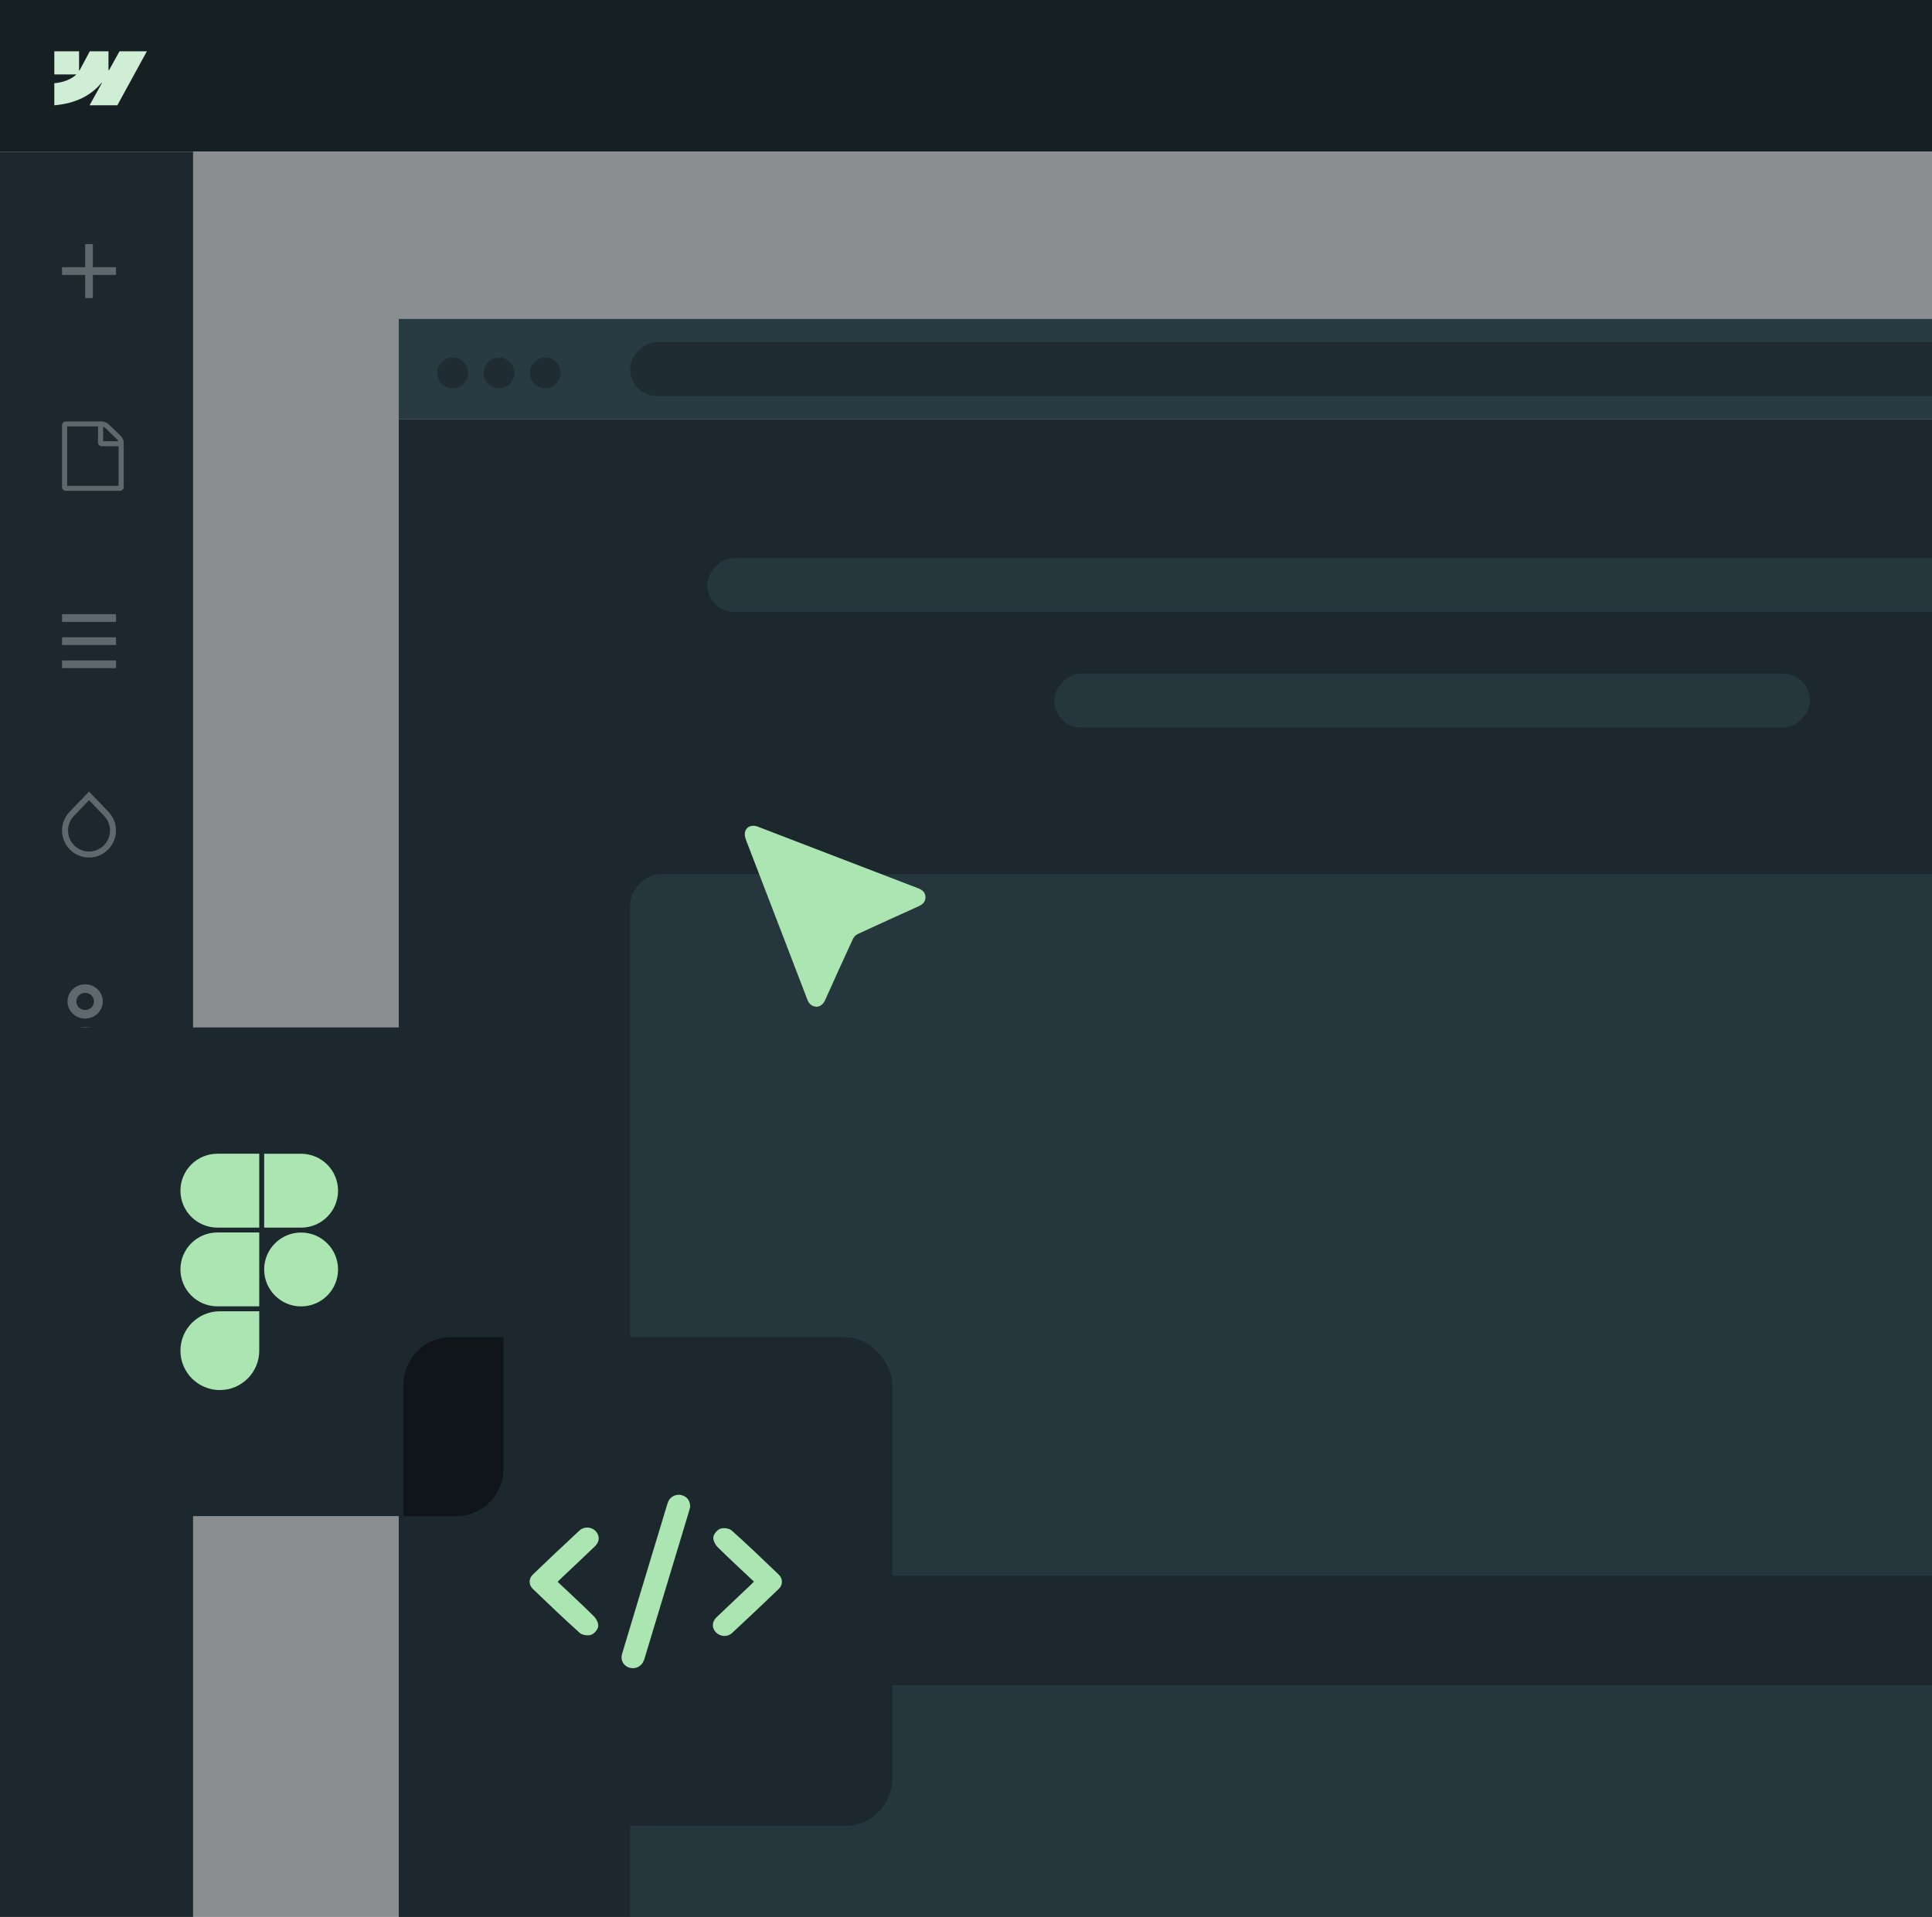 <svg width="262" height="260" viewBox="0 0 262 260" fill="none" xmlns="http://www.w3.org/2000/svg">
<g clip-path="url(#clip0_3869_9950)">
<rect x="-1" y="-0.359" width="550.093" height="20.916" fill="#161F22"/>
<rect x="26.19" y="20.559" width="406.818" height="301.191" fill="#161F22" fill-opacity="0.5"/>
<rect x="-1" y="20.559" width="27.191" height="301.191" fill="#1C282D"/>
<g clip-path="url(#clip1_3869_9950)">
<path fill-rule="evenodd" clip-rule="evenodd" d="M19.916 6.961L15.912 14.282H12.147L13.825 11.248H13.751C12.368 12.925 10.305 14.03 7.366 14.282V11.288C7.366 11.288 9.246 11.185 10.354 10.098H7.366V6.961H10.721V9.542H10.794L12.172 6.961H14.712V9.525H14.786L16.206 6.961H19.916Z" fill="#D0EDD6"/>
</g>
<rect x="54.077" y="56.855" width="276.092" height="225.894" fill="#1C282D"/>
<rect width="276.092" height="13.595" transform="matrix(1 0 0 -1 54.077 56.855)" fill="#283B43"/>
<rect width="217.527" height="7.321" rx="3.66" transform="matrix(1 0 0 -1 85.451 53.719)" fill="#161F22" fill-opacity="0.5"/>
<rect width="196.611" height="7.321" rx="3.66" transform="matrix(1 0 0 -1 95.909 83)" fill="#344C57" fill-opacity="0.4"/>
<rect width="217.527" height="95.168" rx="4.136" transform="matrix(1 0 0 -1 85.451 213.727)" fill="#344C57" fill-opacity="0.4"/>
<rect width="217.527" height="95.168" rx="4.136" transform="matrix(1 0 0 -1 85.451 323.727)" fill="#344C57" fill-opacity="0.4"/>
<rect width="102.489" height="7.321" rx="3.66" transform="matrix(1 0 0 -1 142.97 98.688)" fill="#344C57" fill-opacity="0.4"/>
<circle cx="61.397" cy="50.584" r="2.092" fill="#1F2D33"/>
<circle cx="67.672" cy="50.584" r="2.092" fill="#1F2D33"/>
<circle cx="73.946" cy="50.584" r="2.092" fill="#1F2D33"/>
<path d="M15.732 37.289H12.595V40.426H11.549V37.289H8.412V36.243H11.549V33.105H12.595V36.243H15.732V37.289Z" fill="#5E686D"/>
<path d="M16.408 59.156C16.509 59.254 16.596 59.387 16.669 59.555C16.742 59.723 16.778 59.877 16.778 60.017V66.068C16.778 66.208 16.727 66.327 16.625 66.425C16.524 66.523 16.4 66.572 16.255 66.572H8.935C8.789 66.572 8.666 66.523 8.564 66.425C8.462 66.327 8.412 66.208 8.412 66.068V57.664C8.412 57.524 8.462 57.405 8.564 57.307C8.666 57.209 8.789 57.16 8.935 57.16H13.815C13.96 57.16 14.12 57.195 14.294 57.265C14.469 57.335 14.607 57.419 14.708 57.517L16.408 59.156ZM13.989 57.874V59.849H16.037C16.001 59.748 15.961 59.676 15.917 59.634L14.213 57.99C14.169 57.948 14.095 57.91 13.989 57.874ZM16.081 65.9V60.522H13.815C13.67 60.522 13.546 60.473 13.445 60.375C13.343 60.276 13.292 60.157 13.292 60.017V57.833H9.109V65.9H16.081Z" fill="#5E686D"/>
<rect x="8.413" y="83.305" width="7.321" height="1.046" fill="#5E686D"/>
<rect x="8.413" y="86.441" width="7.321" height="1.046" fill="#5E686D"/>
<rect x="8.413" y="89.578" width="7.321" height="1.046" fill="#5E686D"/>
<path d="M14.66 110.058L12.072 107.359L9.484 110.058C8.822 110.722 8.412 111.636 8.412 112.646C8.412 114.668 10.05 116.307 12.072 116.307C14.094 116.307 15.732 114.668 15.732 112.646C15.732 111.636 15.322 110.721 14.66 110.058ZM12.072 115.494C10.503 115.494 9.225 114.217 9.225 112.648C9.225 111.887 9.522 111.172 10.06 110.634L12.072 108.534L14.073 110.622C14.623 111.172 14.918 111.887 14.918 112.648C14.918 114.217 13.641 115.494 12.072 115.494Z" fill="#5E686D"/>
<path d="M11.549 138.152C12.87 138.152 13.94 137.112 13.94 135.828C13.94 134.544 12.87 133.504 11.549 133.504C10.229 133.504 9.159 134.544 9.159 135.828C9.159 137.112 10.229 138.152 11.549 138.152ZM11.549 134.666C12.207 134.666 12.745 135.189 12.745 135.828C12.745 136.467 12.207 136.99 11.549 136.99C10.892 136.99 10.354 136.467 10.354 135.828C10.354 135.189 10.892 134.666 11.549 134.666ZM11.549 139.314C9.237 139.314 7.366 141.132 7.366 143.381C7.366 143.7 7.635 143.962 7.964 143.962C8.292 143.962 8.561 143.7 8.561 143.381C8.561 141.777 9.9 140.476 11.549 140.476C13.199 140.476 14.537 141.777 14.537 143.381C14.537 143.7 14.806 143.962 15.135 143.962C15.464 143.962 15.733 143.7 15.733 143.381C15.733 141.132 13.862 139.314 11.549 139.314Z" fill="#5E686D"/>
<path d="M110.666 136.539C110.07 136.486 109.704 136.141 109.484 135.576C108.543 133.098 107.592 130.63 106.64 128.162C104.81 123.393 102.969 118.624 101.139 113.855C100.783 112.924 101.128 112.15 101.965 112.014C102.227 111.973 102.53 112.025 102.781 112.129C110.039 114.911 117.297 117.704 124.555 120.496C125.119 120.716 125.496 121.071 125.506 121.688C125.506 122.284 125.161 122.65 124.638 122.891C121.867 124.146 119.095 125.401 116.334 126.677C116.063 126.802 115.791 127.074 115.665 127.356C114.389 130.096 113.145 132.857 111.911 135.618C111.67 136.162 111.315 136.518 110.687 136.559L110.666 136.539Z" fill="#ABE5B1"/>
<rect x="2" y="139.355" width="66.276" height="66.276" rx="6.414" fill="#1C282D"/>
<path d="M35.823 172.182C35.823 169.415 38.066 167.172 40.834 167.172C43.601 167.172 45.844 169.415 45.844 172.182C45.844 174.949 43.601 177.193 40.834 177.193C38.066 177.193 35.823 174.949 35.823 172.182Z" fill="#ABE5B1"/>
<path d="M24.469 183.195C24.469 180.244 26.862 177.852 29.813 177.852H35.157V183.195C35.157 186.147 32.764 188.539 29.813 188.539C26.862 188.539 24.469 186.147 24.469 183.195Z" fill="#ABE5B1"/>
<path d="M35.823 156.488V166.509H40.834C43.601 166.509 45.844 164.266 45.844 161.499C45.844 158.731 43.601 156.488 40.834 156.488H35.823Z" fill="#ABE5B1"/>
<path d="M24.469 161.494C24.469 164.261 26.712 166.504 29.48 166.504H35.157V156.483H29.48C26.712 156.483 24.469 158.726 24.469 161.494Z" fill="#ABE5B1"/>
<path d="M24.469 172.173C24.469 174.94 26.712 177.184 29.48 177.184H35.157V167.163H29.48C26.712 167.163 24.469 169.406 24.469 172.173Z" fill="#ABE5B1"/>
<rect x="54.724" y="181.367" width="66.276" height="66.276" rx="6.414" fill="#1C282D"/>
<path d="M54.724 187.781C54.724 184.239 57.595 181.367 61.137 181.367H68.276V199.222C68.276 202.764 65.405 205.636 61.863 205.636H54.724V187.781Z" fill="#0F1518"/>
<g clip-path="url(#clip2_3869_9950)">
<path d="M93.598 204.362C93.554 204.531 93.494 204.82 93.404 205.102C91.426 211.653 89.44 218.212 87.462 224.763C87.417 224.918 87.372 225.073 87.312 225.221C86.999 226.039 86.163 226.441 85.334 226.187C84.558 225.954 84.11 225.172 84.349 224.361C85.155 221.653 85.976 218.945 86.79 216.244C87.992 212.267 89.194 208.283 90.403 204.306C90.485 204.045 90.56 203.77 90.687 203.53C91.008 202.93 91.725 202.627 92.396 202.782C93.135 202.959 93.606 203.523 93.591 204.355L93.598 204.362Z" fill="#ABE5B1"/>
<path d="M75.621 214.546C77.3 216.132 78.958 217.648 80.54 219.228C80.884 219.573 81.182 220.166 81.123 220.603C81.063 221.033 80.593 221.583 80.16 221.738C79.734 221.886 78.965 221.781 78.637 221.492C76.457 219.538 74.344 217.514 72.239 215.491C71.679 214.948 71.686 214.101 72.261 213.558C74.351 211.549 76.457 209.56 78.584 207.586C79.204 207.014 80.167 207.071 80.742 207.635C81.354 208.234 81.354 209.081 80.682 209.729C79.152 211.203 77.599 212.649 76.061 214.108C75.927 214.235 75.8 214.369 75.621 214.56V214.546Z" fill="#ABE5B1"/>
<path d="M102.244 214.52C100.565 212.933 98.907 211.417 97.325 209.844C96.981 209.499 96.675 208.906 96.742 208.476C96.802 208.046 97.272 207.489 97.698 207.341C98.123 207.186 98.9 207.292 99.221 207.581C101.401 209.534 103.514 211.558 105.619 213.582C106.186 214.125 106.171 214.971 105.604 215.514C103.514 217.524 101.408 219.512 99.281 221.487C98.661 222.065 97.698 222.001 97.123 221.437C96.511 220.838 96.503 219.992 97.175 219.35C98.706 217.883 100.259 216.431 101.796 214.971C101.931 214.844 102.058 214.71 102.244 214.52Z" fill="#ABE5B1"/>
</g>
</g>
<defs>
<clipPath id="clip0_3869_9950">
<rect width="262" height="260" fill="white"/>
</clipPath>
<clipPath id="clip1_3869_9950">
<rect width="12.55" height="7.321" fill="white" transform="translate(7.366 6.961)"/>
</clipPath>
<clipPath id="clip2_3869_9950">
<rect width="34.207" height="23.517" fill="white" transform="translate(71.828 202.75)"/>
</clipPath>
</defs>
</svg>
